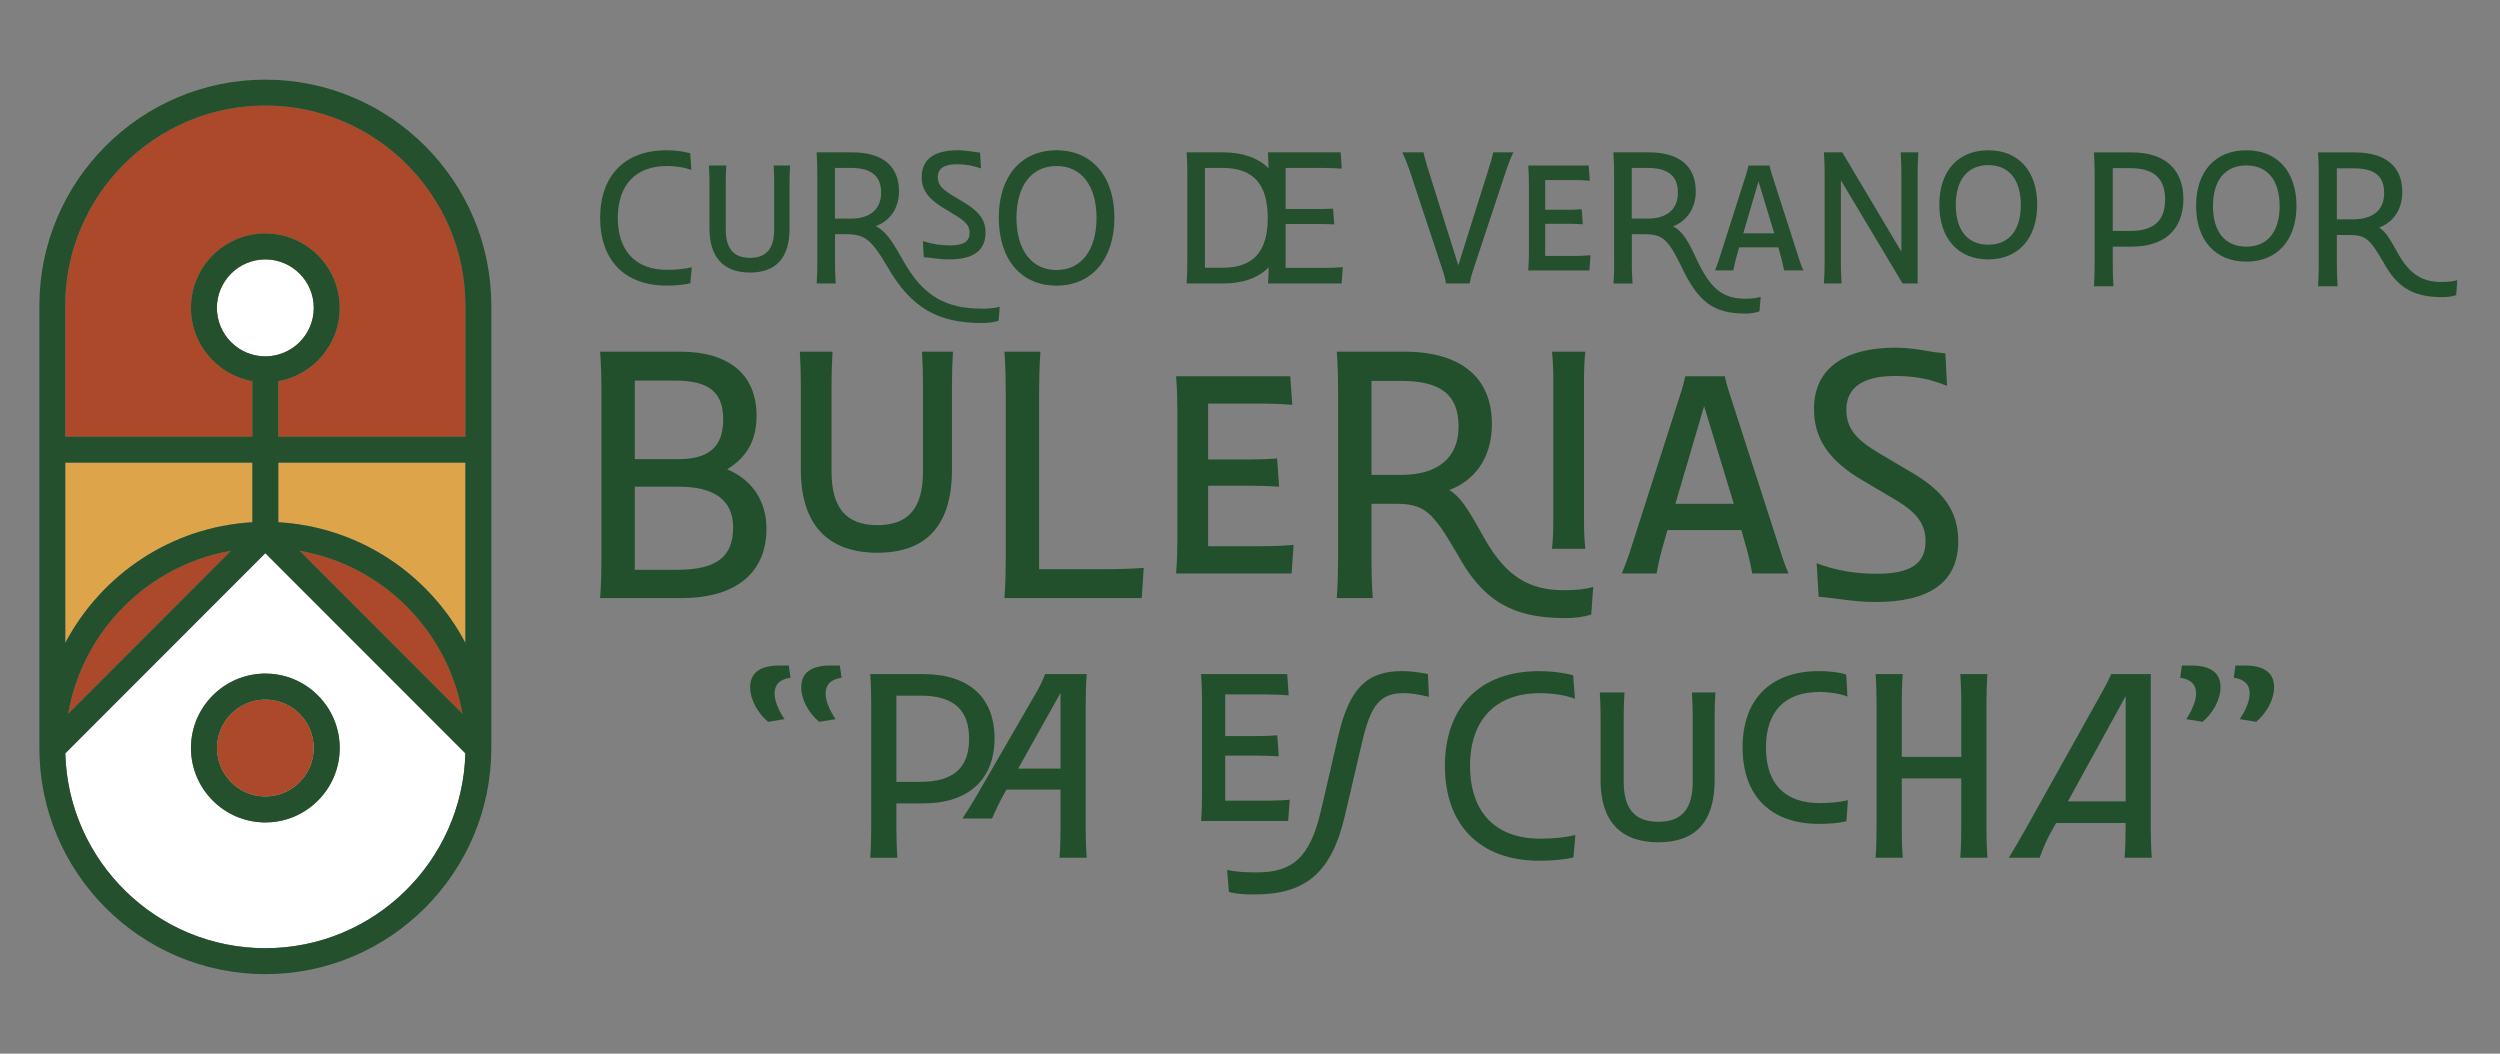 <svg width="503" height="212" viewBox="0 0 503 212" fill="none" xmlns="http://www.w3.org/2000/svg">
<rect x="0" y="0" width="503" height="212" fill="#808080" stroke="none"/>
<path d="M63.145 150.498C63.145 155.878 58.77 160.256 53.393 160.256C48.016 160.256 43.647 155.878 43.647 150.498C43.647 145.118 48.016 140.741 53.393 140.741C58.77 140.741 63.145 145.118 63.145 150.498Z" fill="white"/>
<path d="M53.385 111.299L13.145 151.563C13.714 173.288 31.547 190.777 53.385 190.777C75.224 190.777 93.062 173.288 93.631 151.563L53.385 111.299ZM53.385 165.471C45.136 165.471 38.42 158.752 38.42 150.497C38.42 142.243 45.136 135.524 53.385 135.524C61.635 135.524 68.35 142.243 68.35 150.497C68.35 158.752 61.635 165.471 53.385 165.471Z" fill="white"/>
<path d="M50.791 93.071V105.081C34.44 106.014 20.381 115.624 13.139 129.369V93.071H50.791Z" fill="#DDA44A"/>
<path d="M46.505 110.814L13.723 143.615C16.611 126.911 29.816 113.704 46.505 110.814Z" fill="#AC492A"/>
<path d="M93.057 143.61L60.275 110.809C76.969 113.699 90.169 126.906 93.057 143.61Z" fill="#AC492A"/>
<path d="M63.145 61.941C63.145 67.321 58.77 71.699 53.393 71.699C48.016 71.699 43.647 67.321 43.647 61.941C43.647 56.562 48.016 52.189 53.393 52.189C58.77 52.189 63.145 56.562 63.145 61.941Z" fill="#AC492A"/>
<path d="M93.649 61.52V87.855H55.997V76.689C63.008 75.449 68.353 69.31 68.353 61.942C68.353 53.688 61.637 46.968 53.387 46.968C45.138 46.968 38.428 53.688 38.428 61.942C38.428 69.31 43.773 75.444 50.783 76.689V87.855H13.131V61.52C13.131 39.31 31.185 21.235 53.382 21.235C75.579 21.235 93.644 39.304 93.644 61.52H93.649Z" fill="#AC492A"/>
<path d="M93.651 93.071V129.369C86.413 115.624 72.344 106.009 55.998 105.081V93.071H93.651Z" fill="#DDA44A"/>
<path d="M63.137 61.943C63.137 67.323 58.762 71.701 53.385 71.701C48.008 71.701 43.639 67.323 43.639 61.943C43.639 56.563 48.008 52.191 53.385 52.191C58.762 52.191 63.137 56.563 63.137 61.943Z" fill="white"/>
<path d="M98.856 61.521C98.856 36.431 78.457 16.025 53.386 16.025C28.316 16.025 7.922 36.436 7.922 61.521V149.507H7.932C7.927 149.834 7.922 150.166 7.922 150.504C7.922 175.594 28.316 196 53.386 196C78.457 196 98.856 175.588 98.856 150.504C98.856 150.166 98.851 149.839 98.846 149.507H98.856V61.521ZM13.13 93.072H50.782V105.081C34.431 106.015 20.373 115.625 13.13 129.37V93.072ZM46.497 110.815L13.715 143.616C16.604 126.912 29.808 113.705 46.497 110.815ZM53.381 190.778C31.542 190.778 13.71 173.289 13.14 151.564L53.381 111.3L93.627 151.564C93.058 173.289 75.225 190.778 53.381 190.778ZM43.635 61.943C43.635 56.563 48.005 52.191 53.381 52.191C58.758 52.191 63.133 56.563 63.133 61.943C63.133 67.323 58.758 71.7 53.381 71.7C48.005 71.7 43.635 67.323 43.635 61.943ZM93.047 143.61L60.265 110.809C76.96 113.7 90.159 126.907 93.047 143.61ZM93.643 129.37C86.406 115.625 72.337 106.01 55.99 105.081V93.072H93.643V129.37ZM93.643 87.856H55.99V76.69C63.001 75.45 68.346 69.311 68.346 61.943C68.346 53.688 61.631 46.969 53.381 46.969C45.132 46.969 38.421 53.688 38.421 61.943C38.421 69.311 43.766 75.445 50.777 76.69V87.856H13.125V61.521C13.125 39.311 31.179 21.236 53.376 21.236C75.573 21.236 93.638 39.306 93.638 61.521V87.856H93.643Z" fill="#24502D"/>
<path d="M63.137 150.499C63.137 155.879 58.762 160.257 53.385 160.257C48.008 160.257 43.639 155.879 43.639 150.499C43.639 145.119 48.008 140.742 53.385 140.742C58.762 140.742 63.137 145.119 63.137 150.499Z" fill="#AC492A"/>
<path d="M53.387 135.525C45.137 135.525 38.422 142.245 38.422 150.499C38.422 158.753 45.137 165.473 53.387 165.473C61.636 165.473 68.352 158.753 68.352 150.499C68.352 142.245 61.636 135.525 53.387 135.525ZM53.387 160.262C48.01 160.262 43.64 155.884 43.64 150.504C43.64 145.125 48.01 140.747 53.387 140.747C58.764 140.747 63.139 145.125 63.139 150.504C63.139 155.884 58.764 160.262 53.387 160.262Z" fill="#24502D"/>
<g clip-path="url(#clip0_831_46)">
<path d="M121.012 112.402V78.686C121.012 76.506 120.946 73.398 120.748 70.753H136.751C146.975 70.753 152.222 75.578 152.222 83.642C152.222 88.335 150.493 91.838 146.311 94.416C151.558 96.662 154.214 101.027 154.214 106.382C154.214 115.041 148.303 120.33 137.146 120.33H120.748C120.946 117.817 121.012 114.446 121.012 112.397V112.402ZM127.718 76.572V92.373H136.614C142.459 92.373 145.51 89.991 145.51 84.439C145.51 78.888 142.656 76.572 135.747 76.572H127.713H127.718ZM127.718 97.924V114.648H136.153C144.055 114.648 147.507 112.135 147.507 106.119C147.507 100.432 143.457 97.924 136.619 97.924H127.718Z" fill="#22502C"/>
<path d="M191.734 70.753C191.602 72.868 191.536 75.512 191.536 77.102V94.487C191.536 105.529 186.554 111.211 176.532 111.211C166.511 111.211 161.127 105.524 161.127 94.487V77.102C161.127 75.517 161.061 72.873 160.93 70.753H167.504C167.372 72.868 167.307 75.512 167.307 77.102V94.886C167.307 102.158 170.226 105.66 176.537 105.66C182.848 105.66 185.702 102.158 185.702 94.886V77.102C185.702 75.517 185.636 72.873 185.504 70.753H191.744H191.734Z" fill="#22502C"/>
<path d="M202.359 112.402V78.686C202.359 76.638 202.293 73.398 202.096 70.753H209.334C209.137 73.398 209.071 76.638 209.071 78.686V114.517H222.615C224.673 114.517 227.73 114.451 230.117 114.254L229.717 120.335H202.096C202.293 117.822 202.359 114.451 202.359 112.402Z" fill="#22502C"/>
<path d="M236.889 108.304V82.719C236.889 80.932 236.823 78.025 236.625 75.709H259.603L260.003 81.462C257.879 81.265 255.157 81.2 253.363 81.2H243.073V92.438H251.639C253.434 92.438 255.36 92.373 256.952 92.241L257.352 97.929C255.624 97.797 253.17 97.732 251.639 97.732H243.073V109.894H253.697C255.558 109.894 258.214 109.828 260.272 109.632L259.872 115.385H236.63C236.828 113.139 236.894 110.161 236.894 108.309L236.889 108.304Z" fill="#22502C"/>
<path d="M269.228 112.402V78.686C269.228 76.638 269.162 73.332 268.964 70.753H282.508C294.061 70.753 300.169 76.042 300.169 85.297C300.169 92.171 296.717 96.667 291.602 98.585C294.127 100.169 295.718 103.016 298.907 108.764C303.155 116.036 307.737 118.746 314.58 118.746C317.302 118.746 319.031 118.549 320.557 118.084L320.156 123.636C318.565 124.166 316.902 124.362 314.778 124.362C303.489 124.362 297.979 120.133 293.199 111.474C288.221 102.879 286.559 101.36 280.78 101.36H275.934V112.402C275.934 114.451 276 117.822 276.198 120.335H268.959C269.157 117.822 269.223 114.451 269.223 112.402H269.228ZM275.934 76.638V95.547H281.91C289.149 95.547 293.463 92.241 293.463 85.827C293.463 79.413 289.879 76.638 281.91 76.638H275.934Z" fill="#22502C"/>
<path d="M312.523 104.797V76.37C312.523 74.518 312.457 72.6 312.26 70.753H318.966C318.768 72.605 318.703 74.523 318.703 76.37V104.797C318.703 106.649 318.768 108.567 318.966 110.414H312.26C312.457 108.562 312.523 106.644 312.523 104.797Z" fill="#22502C"/>
<path d="M328.126 110.419L338.086 79.347C338.487 78.156 338.816 76.9 339.08 75.709H347.048C347.312 77.031 347.647 78.156 348.042 79.347L358.068 110.419C358.601 112.14 359.133 113.724 359.863 115.375H352.558C352.229 113.724 351.894 112.069 351.428 110.419L350.364 106.649H335.491L334.426 110.419C333.96 112.003 333.631 113.724 333.296 115.375H326.326C326.99 113.724 327.588 112.135 328.121 110.419H328.126ZM348.843 101.36L342.866 81.724L337.088 101.36H348.843Z" fill="#22502C"/>
<path d="M387.424 70.556C389.68 70.955 390.613 71.021 391.408 71.086L391.743 77.632C388.291 76.244 385.366 75.648 381.25 75.648C374.873 75.648 371.487 77.96 371.487 82.39C371.487 86.024 373.216 88.34 378.062 91.181L384.439 94.951C391.211 98.852 393.999 103.016 393.999 108.9C393.999 117.166 388.22 121.127 377.332 121.127C375.01 121.127 372.349 120.865 369.561 120.466C367.969 120.27 366.971 120.133 365.911 120.068L365.511 113.326C369.429 114.779 373.145 115.44 377.661 115.44C384.499 115.44 387.424 113.326 387.424 108.895C387.424 105.524 385.767 103.142 381.25 100.497L374.873 96.728C368.035 92.761 364.979 88.33 364.979 82.249C364.979 74.316 370.823 69.951 381.448 69.951C383.308 69.951 385.432 70.213 387.424 70.546V70.556Z" fill="#22502C"/>
<path d="M421.443 53.287V34.973C421.443 33.858 421.407 32.066 421.301 30.663H428.945C435.58 30.663 439.296 34.075 439.296 40.07C439.296 46.065 435.58 49.623 428.945 49.623H425.087V53.287C425.087 54.402 425.123 56.229 425.229 57.596H421.301C421.407 56.234 421.443 54.402 421.443 53.287ZM425.087 33.827V46.469H428.585C433.38 46.469 435.621 44.385 435.621 40.151C435.621 35.916 433.385 33.832 428.585 33.832H425.087V33.827Z" fill="#22502C"/>
<path d="M441.855 41.402C441.855 34.508 445.713 30.234 451.953 30.234C458.193 30.234 462.05 34.508 462.05 41.402C462.05 48.296 458.193 52.641 451.953 52.641C445.713 52.641 441.855 48.331 441.855 41.402ZM458.664 41.473C458.664 36.265 456.211 33.287 451.958 33.287C447.705 33.287 445.252 36.27 445.252 41.473C445.252 46.676 447.705 49.623 451.958 49.623C456.211 49.623 458.664 46.64 458.664 41.473Z" fill="#22502C"/>
<path d="M466.529 53.287V34.973C466.529 33.858 466.493 32.066 466.387 30.663H473.742C480.017 30.663 483.338 33.535 483.338 38.561C483.338 42.295 481.462 44.738 478.684 45.777C480.053 46.64 480.92 48.185 482.653 51.308C484.96 55.26 487.449 56.728 491.164 56.728C492.644 56.728 493.582 56.622 494.408 56.37L494.19 59.388C493.324 59.675 492.421 59.781 491.271 59.781C485.137 59.781 482.146 57.485 479.551 52.782C476.844 48.114 475.942 47.286 472.809 47.286H470.178V53.282C470.178 54.397 470.214 56.224 470.32 57.591H466.392C466.498 56.229 466.534 54.397 466.534 53.282L466.529 53.287ZM470.173 33.863V44.132H473.417C477.351 44.132 479.693 42.336 479.693 38.854C479.693 35.371 477.746 33.863 473.417 33.863H470.173Z" fill="#22502C"/>
<path d="M139.116 34.214C137.883 33.682 135.846 33.401 134.192 33.401C127.923 33.401 124.298 37.204 124.298 43.846C124.298 50.489 127.923 54.292 134.183 54.292C136.257 54.292 137.911 54.077 139.181 53.768L138.901 57.001C137.49 57.319 135.874 57.459 134.043 57.459C125.746 57.468 120.748 52.367 120.748 43.846C120.748 35.326 125.746 30.234 134.043 30.234C135.771 30.234 137.49 30.449 138.864 30.832L139.106 34.214H139.116Z" fill="#24502D"/>
<path d="M158.96 33.299C158.886 34.429 158.858 35.831 158.858 36.681V45.93C158.858 51.806 156.223 54.834 150.907 54.834C145.591 54.834 142.741 51.806 142.741 45.93V36.671C142.741 35.831 142.704 34.42 142.639 33.289H146.123C146.049 34.42 146.021 35.821 146.021 36.671V46.136C146.021 50.003 147.572 51.872 150.907 51.872C154.242 51.872 155.765 50.003 155.765 46.136V36.671C155.765 35.831 155.728 34.42 155.662 33.289H158.97L158.96 33.299Z" fill="#24502D"/>
<path d="M164.443 52.825V34.877C164.443 33.784 164.406 32.028 164.303 30.654H171.478C177.597 30.654 180.877 33.439 180.877 38.502C180.877 41.885 179.083 44.444 176.196 45.5C178.307 46.593 179.503 48.49 181.858 52.675C185.8 59.608 190.341 62.102 197.553 62.102C199.104 62.102 200.123 61.999 201.141 61.719L200.926 64.531C199.908 64.849 198.889 64.989 197.479 64.989C188.79 64.989 183.409 61.999 178.728 53.974C175.243 47.995 173.944 47.116 170.039 47.116H168.002V52.815C168.002 53.908 168.04 55.702 168.143 57.038H164.312C164.415 55.702 164.452 53.908 164.452 52.815L164.443 52.825ZM167.993 33.784V43.987H171.16C175.066 43.987 177.28 42.118 177.28 38.783C177.28 35.447 175.383 33.784 171.16 33.784H167.993Z" fill="#24502D"/>
<path d="M195.507 30.477C196.143 30.552 196.843 30.692 197.198 30.72L197.376 33.887C195.619 33.289 194.246 33.046 192.49 33.046C189.883 33.046 188.687 33.962 188.687 35.653C188.687 37.064 189.36 37.942 191.611 39.315L194.003 40.754C197.068 42.623 198.292 44.304 198.292 46.771C198.292 50.396 195.9 52.19 190.939 52.19C189.846 52.19 188.65 52.087 187.417 51.909C186.921 51.834 186.398 51.769 185.866 51.769L185.688 48.499C187.445 49.097 189.173 49.377 191.182 49.377C193.966 49.377 195.087 48.536 195.087 46.808C195.087 45.472 194.349 44.594 192.303 43.361L189.874 41.885C186.847 40.053 185.445 38.297 185.445 35.653C185.445 32.065 187.912 30.234 192.695 30.234C193.648 30.234 194.629 30.337 195.507 30.477Z" fill="#24502D"/>
<path d="M200.955 43.781C200.955 35.475 205.458 30.234 212.568 30.234C219.678 30.234 224.218 35.475 224.218 43.781C224.218 52.087 219.715 57.468 212.568 57.468C205.421 57.468 200.955 52.189 200.955 43.781ZM220.621 43.846C220.621 37.335 217.557 33.401 212.568 33.401C207.579 33.401 204.515 37.344 204.515 43.846C204.515 50.349 207.607 54.329 212.568 54.329C217.529 54.329 220.621 50.349 220.621 43.846Z" fill="#24502D"/>
<path d="M255.247 53.806C253.098 55.955 250.006 57.038 246.063 57.038H238.748C238.851 55.665 238.888 53.946 238.888 52.815V34.877C238.888 33.719 238.851 32.065 238.748 30.654H246.063C250.006 30.654 253.098 31.748 255.247 33.859C255.21 32.878 255.172 31.682 255.107 30.654H269.747L269.962 33.925C268.766 33.85 267.038 33.784 266.019 33.784H258.667V42.053H265.599C266.412 42.053 267.467 42.015 268.206 41.978L268.448 45.145C267.71 45.108 266.374 45.07 265.599 45.07H258.667V53.899H266.234C267.365 53.899 268.869 53.862 270.177 53.759L269.934 57.029H255.126C255.201 56.048 255.229 54.815 255.266 53.796L255.247 53.806ZM242.438 33.784V53.871H245.961C252.155 53.871 255.07 50.667 255.07 43.846C255.07 37.026 252.145 33.784 245.961 33.784H242.438Z" fill="#24502D"/>
<path d="M303.054 34.242L296.402 54.329C296.084 55.245 295.841 56.197 295.701 57.038H290.918C290.815 56.197 290.563 55.245 290.245 54.329L283.593 34.242C283.238 33.186 282.677 31.776 282.154 30.654H286.415C286.657 31.888 287.05 33.084 287.396 34.242L293.412 53.385L299.429 34.242C299.812 33.084 300.167 31.888 300.447 30.654H304.493C303.932 31.785 303.4 33.186 303.054 34.242Z" fill="#24502D"/>
<path d="M307.619 50.639V37.026C307.619 36.073 307.581 34.532 307.479 33.299H319.652L319.867 36.363C318.736 36.26 317.298 36.223 316.345 36.223H310.889V42.202H315.429C316.382 42.202 317.4 42.165 318.241 42.099L318.456 45.126C317.541 45.052 316.242 45.024 315.429 45.024H310.889V51.498H316.522C317.503 51.498 318.914 51.461 320.007 51.358L319.792 54.422H307.479C307.581 53.227 307.619 51.638 307.619 50.657V50.639Z" fill="#24502D"/>
<path d="M324.755 52.825V34.877C324.755 33.784 324.718 32.028 324.615 30.654H331.79C337.882 30.654 341.189 33.439 341.189 38.502C341.189 41.913 339.395 44.444 336.649 45.537C338.583 46.593 339.676 48.49 341.367 52.189C344.151 58.103 346.571 60.103 351.186 60.103C352.522 60.103 353.4 59.963 354.25 59.72L354.007 62.635C353.166 62.952 352.288 63.092 351.12 63.092C344.646 63.092 341.619 60.626 338.312 53.666C335.64 48.172 334.509 47.126 330.959 47.126H328.324V52.825C328.324 53.918 328.362 55.712 328.464 57.048H324.634C324.737 55.712 324.774 53.918 324.774 52.825H324.755ZM328.306 33.784V43.987H331.473C335.378 43.987 337.592 42.118 337.592 38.783C337.592 35.447 335.696 33.784 331.473 33.784H328.306Z" fill="#24502D"/>
<path d="M346.002 51.769L351.281 35.233C351.496 34.597 351.664 33.934 351.804 33.299H356.027C356.167 33.999 356.345 34.597 356.55 35.233L361.866 51.769C362.146 52.685 362.427 53.526 362.819 54.404H358.951C358.774 53.526 358.596 52.647 358.353 51.769L357.793 49.76H349.907L349.347 51.769C349.104 52.61 348.926 53.526 348.749 54.404H345.059C345.414 53.526 345.731 52.675 346.012 51.769H346.002ZM356.98 46.948L353.813 36.503L350.748 46.948H356.98Z" fill="#24502D"/>
<path d="M367.117 52.825V34.877C367.117 33.784 367.079 32.028 366.977 30.654H370.667L382.56 50.639V34.877C382.56 33.784 382.523 31.991 382.42 30.654H385.97C385.867 31.991 385.83 33.784 385.83 34.877V57.038H382.803L370.387 36.279V52.815C370.387 53.908 370.424 55.702 370.527 57.038H366.977C367.079 55.702 367.117 53.908 367.117 52.815V52.825Z" fill="#24502D"/>
<path d="M390.191 41.174C390.191 34.42 393.957 30.234 400.039 30.234C406.121 30.234 409.886 34.42 409.886 41.174C409.886 47.929 406.121 52.19 400.039 52.19C393.957 52.19 390.191 47.967 390.191 41.174ZM406.588 41.249C406.588 36.148 404.196 33.224 400.048 33.224C395.9 33.224 393.508 36.148 393.508 41.249C393.508 46.35 395.9 49.237 400.048 49.237C404.196 49.237 406.588 46.313 406.588 41.249Z" fill="#24502D"/>
</g>
<g clip-path="url(#clip1_831_46)">
<path d="M156.848 133.899H158.701L159.052 136.365C156.848 136.658 155.843 137.796 155.843 139.52C155.843 140.847 156.491 142.721 157.847 144.692L154.539 145.232C152.488 143.508 150.934 140.795 150.934 138.284C150.934 135.526 152.687 133.899 156.848 133.899ZM167.123 133.899H168.976L169.327 136.365C167.123 136.658 166.118 137.796 166.118 139.52C166.118 140.847 166.766 142.721 168.122 144.692L164.814 145.232C162.757 143.508 161.209 140.795 161.209 138.284C161.209 135.526 162.962 133.899 167.123 133.899Z" fill="#22502C"/>
<path d="M175.286 166.667V141.537C175.286 140.008 175.233 137.542 175.088 135.623H185.713C194.936 135.623 200.097 140.307 200.097 148.537C200.097 156.766 194.936 161.645 185.713 161.645H180.354V166.674C180.354 168.202 180.407 170.714 180.553 172.587H175.088C175.24 170.714 175.286 168.202 175.286 166.674V166.667ZM180.348 139.962V157.306H185.211C191.873 157.306 194.983 154.45 194.983 148.634C194.983 142.818 191.873 139.962 185.211 139.962H180.348Z" fill="#22502C"/>
<path d="M196.744 159.667L208.422 139.461C209.222 138.134 209.725 137.048 210.274 135.617H218.644C218.492 137.49 218.445 140.001 218.445 141.53V166.661C218.445 168.189 218.498 170.7 218.644 172.574H213.179C213.331 170.7 213.377 168.189 213.377 166.661V158.874H202.5L202.051 159.661C201.25 161.092 200.344 162.959 199.596 164.689H193.635C194.786 162.966 195.639 161.586 196.744 159.661V159.667ZM213.377 154.645V139.416L204.856 154.639H213.377V154.645Z" fill="#22502C"/>
<path d="M241.847 159.915V140.847C241.847 139.52 241.794 137.347 241.648 135.623H258.989L259.287 139.91C257.686 139.761 255.628 139.715 254.279 139.715H246.511V148.094H252.975C254.325 148.094 255.781 148.042 256.985 147.945L257.282 152.18C255.979 152.082 254.127 152.03 252.975 152.03H246.511V161.099H254.53C255.933 161.099 257.937 161.046 259.492 160.903L259.188 165.19H241.648C241.801 163.512 241.847 161.3 241.847 159.915Z" fill="#22502C"/>
<path d="M287.301 135.623L287.499 140.203C284.945 139.611 283.688 139.461 282.385 139.461C277.727 139.461 275.822 141.829 274.115 149.07L270.608 164.052C267.902 175.729 262.589 179.964 252.414 179.964C250.21 179.964 248.755 179.867 247.253 179.47L246.902 175.033C248.457 175.378 250.21 175.527 252.817 175.527C260.135 175.527 263.595 172.522 265.798 163.011L269.258 148.081C271.462 138.57 274.968 135.025 282.087 135.025C283.543 135.025 284.992 135.174 287.301 135.617V135.623Z" fill="#22502C"/>
<path d="M316.869 140.6C315.115 139.858 312.211 139.468 309.855 139.468C300.937 139.468 295.776 144.789 295.776 154.105C295.776 163.421 300.937 168.742 309.855 168.742C312.813 168.742 315.168 168.45 316.974 168.001L316.571 172.535C314.566 172.977 312.264 173.179 309.657 173.179C297.827 173.179 290.715 166.036 290.715 154.112C290.715 142.187 297.827 135.031 309.657 135.031C312.112 135.031 314.566 135.324 316.525 135.87L316.875 140.6H316.869Z" fill="#22502C"/>
<path d="M345.139 139.318C345.039 140.893 344.986 142.864 344.986 144.048V157.006C344.986 165.236 341.228 169.471 333.66 169.471C326.091 169.471 322.035 165.236 322.035 157.006V144.048C322.035 142.864 321.982 140.893 321.883 139.318H326.845C326.746 140.893 326.693 142.864 326.693 144.048V157.306C326.693 162.725 328.896 165.34 333.66 165.34C338.423 165.34 340.574 162.731 340.574 157.306V144.048C340.574 142.864 340.521 140.893 340.421 139.318H345.132H345.139Z" fill="#22502C"/>
<path d="M371.702 140.157C370.299 139.565 367.99 139.221 366.138 139.221C359.124 139.221 355.313 143.111 355.313 150.403C355.313 157.696 359.124 161.586 366.138 161.586C368.493 161.586 370.398 161.339 371.801 160.994L371.503 165.229C369.849 165.626 368.043 165.769 365.992 165.769C356.372 165.769 350.609 160.253 350.609 150.397C350.609 140.541 356.372 135.025 365.992 135.025C367.944 135.025 369.849 135.22 371.457 135.714L371.708 140.151L371.702 140.157Z" fill="#22502C"/>
<path d="M377.564 166.667V141.537C377.564 140.008 377.511 137.542 377.365 135.623H382.83C382.678 137.497 382.632 140.008 382.632 141.537V152.277H394.607V141.537C394.607 140.008 394.554 137.542 394.409 135.623H399.873C399.721 137.497 399.675 140.008 399.675 141.537V166.667C399.675 168.196 399.728 170.707 399.873 172.581H394.409C394.561 170.707 394.607 168.196 394.607 166.667V156.616H382.632V166.667C382.632 168.196 382.685 170.707 382.83 172.581H377.365C377.517 170.707 377.564 168.196 377.564 166.667Z" fill="#22502C"/>
<path d="M407.132 167.552L422.819 139.468C423.573 138.141 424.169 137.002 424.771 135.623H432.737V166.667C432.737 168.196 432.79 170.707 432.935 172.581H427.47C427.622 170.707 427.669 168.196 427.669 166.667V165.581H413.689L412.584 167.552C411.783 169.029 410.983 170.805 410.381 172.581H404.168C405.273 170.805 406.12 169.276 407.125 167.552H407.132ZM427.682 161.248V140.06L416.057 161.248H427.682Z" fill="#22502C"/>
<path d="M443.163 145.232L439.855 144.692C441.204 142.721 441.859 140.847 441.859 139.52C441.859 137.796 440.86 136.664 438.65 136.365L439.001 133.899H440.854C445.015 133.899 446.768 135.526 446.768 138.284C446.768 140.795 445.214 143.508 443.163 145.232ZM453.94 145.232L450.632 144.692C451.982 142.721 452.637 140.847 452.637 139.52C452.637 137.796 451.638 136.664 449.428 136.365L449.779 133.899H451.631C455.793 133.899 457.546 135.526 457.546 138.284C457.546 140.795 455.991 143.508 453.94 145.232Z" fill="#22502C"/>
</g>
<defs>
<clipPath id="clip0_831_46">
<rect width="381.281" height="149.335" fill="white" transform="translate(120.748 30.234)"/>
</clipPath>
<clipPath id="clip1_831_46">
<rect width="306.613" height="46.071" fill="white" transform="translate(150.934 133.899)"/>
</clipPath>
</defs>
</svg>
